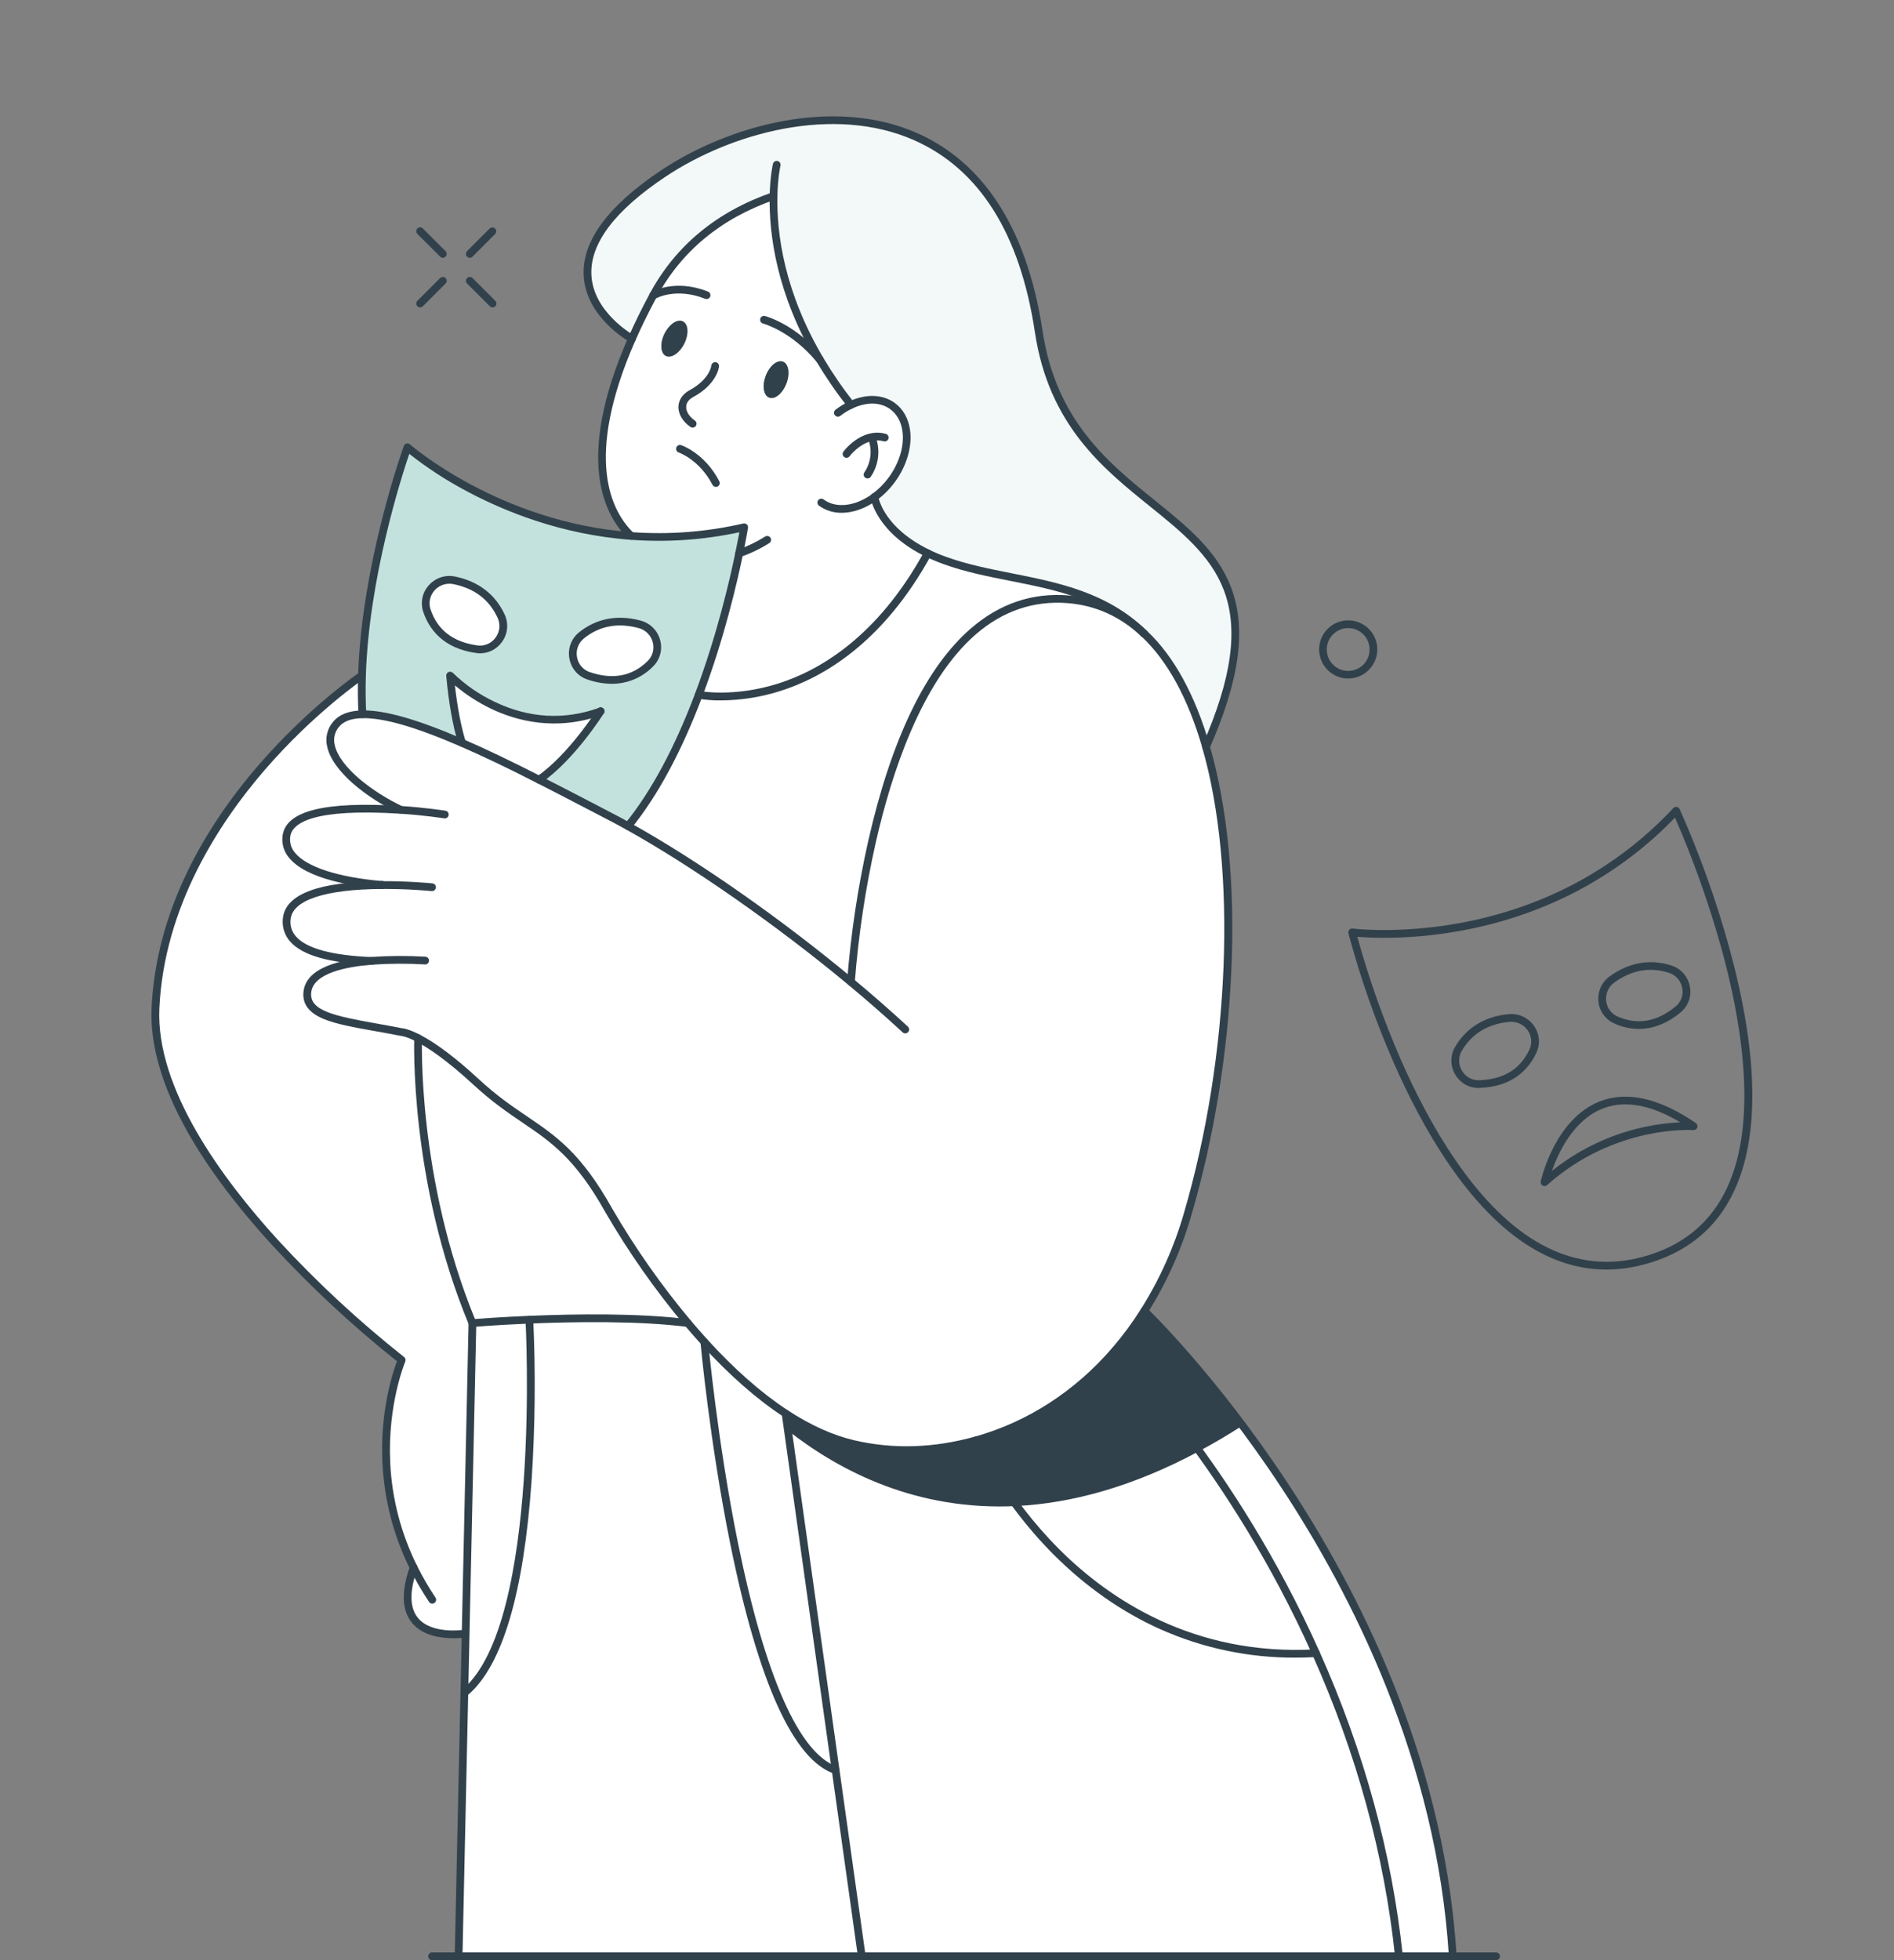 <svg width="493" height="510" viewBox="0 0 493 510" fill="none" xmlns="http://www.w3.org/2000/svg">
<rect x="0" y="0" width="493" height="510" fill="#808080" stroke="none"/>
<g clip-path="url(#clip0_366_2472)">
<path d="M158.508 315C164.502 325.319 171.375 335.102 179.05 344.24C166.335 342.615 149.668 342.872 137.813 343.37C129.109 343.739 122.992 344.251 122.992 344.251C107.37 306.656 108.853 270.106 108.853 270.106C111.987 271.732 116.91 274.98 123.995 281.541C138.075 294.584 146.448 293.418 158.508 315Z" fill="white"/>
<path d="M166.513 162.454C171.039 163.694 172.633 169.374 169.298 172.685C166.063 175.894 160.893 178.449 153.164 175.818C148.669 174.276 147.667 168.309 151.361 165.323C154.699 162.628 159.661 160.585 166.513 162.454Z" fill="white"/>
<path d="M378.148 508.994H364.131C360.997 479.204 352.596 452.603 342.545 430.136C334.233 411.623 324.045 394.01 312.139 377.574C300.131 360.959 290.745 351.648 290.365 351.282C293.119 348.077 295.631 344.672 297.879 341.094C297.879 341.094 309.243 351.916 323.444 370.912C326.964 375.621 330.658 380.832 334.398 386.517C354.121 416.453 375.077 459.258 378.148 508.994Z" fill="white"/>
<path d="M364.131 508.994H224.322L217.516 460.57L205.107 372.21L204.484 367.775C210.135 371.472 216.071 374.312 222.174 375.736C233.075 378.277 243.823 377.633 254.205 374.723C254.205 374.723 257.534 382.284 264.65 391.839C277.428 408.934 302.447 432.395 342.524 430.15C352.596 452.616 361.001 479.204 364.131 508.994Z" fill="white"/>
<path d="M342.531 430.136C302.454 432.382 277.424 408.903 264.657 391.825C257.523 382.27 254.212 374.709 254.212 374.709C268.748 370.633 280.92 362.272 290.369 351.279C290.748 351.627 300.135 360.956 312.143 377.57C324.043 394.008 334.225 411.622 342.531 430.136Z" fill="white"/>
<path d="M201.35 51.012C192.618 54.036 178.719 60.709 170.015 76.896C167.905 80.818 166.069 84.558 164.507 88.115C164.507 88.115 133.67 71.173 172.665 45.157C202.025 25.555 259.988 17.166 270.391 86.256C278.806 142.181 343.3 127.53 313.939 194.277C310.357 181.892 305.064 171.651 297.857 164.877L297.837 164.856C282.817 150.236 262.783 151.921 245.96 145.84C244.438 145.293 242.945 144.669 241.486 143.97C229.151 137.994 227.678 129.758 227.615 129.35C229.321 128.095 230.826 126.588 232.079 124.881C237.207 117.954 237.329 109.359 232.343 105.68C229.415 103.515 225.38 103.536 221.484 105.332C218.535 101.598 215.836 97.672 213.407 93.58C202.833 75.678 201.165 60.024 201.35 51.012Z" fill="#F3F9F8"/>
<path d="M99.46 230.257C99.481 230.257 99.488 230.257 99.509 230.257C99.502 230.251 99.493 230.249 99.484 230.249C99.476 230.249 99.467 230.251 99.46 230.257ZM290.351 351.268C280.902 362.261 268.73 370.623 254.194 374.699C243.823 377.612 233.075 378.253 222.163 375.712C216.06 374.288 210.124 371.448 204.473 367.751C196.765 362.7 189.596 356.037 183.333 349.152C181.847 347.528 180.41 345.886 179.022 344.227C171.347 335.088 164.475 325.305 158.481 314.986C146.42 293.405 138.057 294.571 123.95 281.531C116.865 274.98 111.952 271.722 108.808 270.096C105.664 268.47 104.334 268.491 104.324 268.491C91.094 265.814 79.204 265.261 79.952 258.129C80.548 252.684 88.5 250.641 96.73 249.987C85.398 249.517 73.88 247.268 74.577 239.112C75.203 231.879 88.552 230.316 99.373 230.243C87.744 229.25 73.33 225.85 74.507 217.492C75.59 209.785 93.169 209.99 104.265 210.694C93.096 205.402 81.756 195.276 87.466 188.415C88.9 186.675 91.254 185.892 94.286 185.84C100.633 185.718 109.988 188.833 120.235 193.278C126.735 196.098 133.597 199.45 140.282 202.854C146.751 206.144 153.067 209.468 158.735 212.41C160.228 213.175 161.795 214.021 163.435 214.933C179.102 223.636 201.016 238.454 221.46 255.469C221.46 255.469 227.744 151.914 277.967 155.914C285.728 156.526 292.311 159.694 297.788 164.853L297.809 164.874C305.016 171.658 310.308 181.889 313.891 194.274C323.503 227.454 320.76 276.167 309.089 315.968C306.527 324.823 302.736 333.274 297.826 341.076C295.591 344.654 293.092 348.061 290.351 351.268Z" fill="white"/>
<path d="M297.827 164.856C292.35 159.697 285.766 156.53 278.006 155.917C227.783 151.921 221.499 255.473 221.499 255.473C201.054 238.458 179.134 223.632 163.474 214.937C171.252 205.382 177.303 192.913 181.878 180.775C181.878 180.775 217.362 187.98 241.48 143.967C242.938 144.666 244.431 145.29 245.954 145.836C262.773 151.921 282.807 150.243 297.827 164.856Z" fill="white"/>
<path d="M227.609 129.357C227.671 129.747 229.144 137.983 241.48 143.977C217.362 187.991 181.877 180.785 181.877 180.785C187.375 166.165 190.745 152.008 192.402 143.967C193.283 139.717 193.694 137.183 193.694 137.183C184.056 139.412 174.137 140.176 164.271 139.449C155.65 131.223 152.753 114.762 164.497 88.122C166.064 84.564 167.9 80.825 170.005 76.903C178.709 60.717 192.608 54.044 201.34 51.019C201.155 60.031 202.823 75.685 213.411 93.598C215.84 97.689 218.538 101.615 221.488 105.349C225.367 103.543 229.419 103.522 232.347 105.697C237.333 109.377 237.222 117.971 232.083 124.898C230.823 126.606 229.311 128.112 227.598 129.364L227.609 129.357ZM204.686 99.804C205.681 97.228 205.281 94.677 203.808 94.113C202.336 93.549 200.327 95.157 199.334 97.75C198.342 100.344 198.739 102.881 200.215 103.442C201.691 104.002 203.704 102.38 204.686 99.804ZM178.121 89.361C179.339 86.89 179.165 84.314 177.741 83.618C176.317 82.921 174.179 84.363 172.961 86.838C171.742 89.312 171.916 91.895 173.34 92.592C174.764 93.288 176.902 91.854 178.114 89.372L178.121 89.361Z" fill="white"/>
<path d="M217.515 460.57L224.322 509.008H119.372L120.876 440.224H121.172C142.211 422.228 137.796 343.37 137.796 343.37C149.634 342.872 166.318 342.615 179.033 344.24C180.426 345.888 181.862 347.53 183.343 349.166C183.343 349.166 192.688 452.073 217.515 460.57Z" fill="white"/>
<path d="M204.484 367.761L217.516 460.571C192.688 452.087 183.343 349.18 183.343 349.18C189.603 356.048 196.775 362.71 204.484 367.761Z" fill="white"/>
<path d="M203.808 94.113C205.281 94.677 205.681 97.246 204.685 99.804C203.69 102.363 201.698 104.016 200.215 103.442C198.732 102.867 198.338 100.326 199.334 97.75C200.33 95.174 202.321 93.542 203.808 94.113Z" fill="#31414C"/>
<path d="M156.304 185.091C133.674 193.216 117.139 175.779 117.139 175.779C117.836 183.128 118.908 188.871 120.273 193.285C110.026 188.84 100.671 185.725 94.324 185.846C94.129 182.526 94.108 179.153 94.209 175.779C95.121 146.341 106.047 116.37 106.047 116.37C106.047 116.37 129.193 136.88 164.277 139.442C174.143 140.169 184.063 139.405 193.701 137.176C193.701 137.176 193.29 139.71 192.409 143.96C190.752 152.001 187.381 166.155 181.884 180.778C177.309 192.916 171.258 205.385 163.48 214.94C161.84 214.028 160.273 213.182 158.78 212.417C153.119 209.482 146.803 206.151 140.327 202.861C148.659 197.107 156.008 185.575 156.304 185.091ZM169.298 172.695C172.633 169.385 171.039 163.704 166.513 162.465C159.664 160.596 154.699 162.639 151.36 165.326C147.666 168.313 148.669 174.279 153.164 175.821C160.893 178.449 166.063 175.894 169.298 172.695ZM124.148 168.915C128.845 169.569 132.441 164.682 130.485 160.362C128.712 156.457 125.213 152.401 118.25 150.992C113.633 150.062 109.661 154.424 111.148 158.879C112.572 163.203 116.043 167.822 124.148 168.915Z" fill="#C3E2DD"/>
<path d="M177.741 83.628C179.175 84.324 179.339 86.9 178.12 89.372C176.902 91.843 174.764 93.295 173.34 92.602C171.916 91.909 171.742 89.33 172.96 86.848C174.179 84.366 176.32 82.925 177.741 83.628Z" fill="#31414C"/>
<path d="M156.304 185.091C156.009 185.571 148.645 197.107 140.327 202.844C133.642 199.44 126.78 196.087 120.28 193.268C118.919 188.854 117.843 183.11 117.146 175.762C117.14 175.779 133.681 193.233 156.304 185.091Z" fill="white"/>
<path d="M137.796 343.367C137.796 343.367 142.211 422.224 121.171 440.221H120.875L121.203 425.058L122.975 344.258C122.975 344.258 129.085 343.736 137.796 343.367Z" fill="white"/>
<path d="M130.467 160.362C132.424 164.682 128.827 169.569 124.13 168.915C116.043 167.811 112.571 163.203 111.13 158.879C109.643 154.424 113.616 150.062 118.233 150.992C125.192 152.401 128.695 156.457 130.467 160.362Z" fill="white"/>
<path d="M107.67 407.879C103.44 399.395 101.02 390.124 100.564 380.655C99.798 364.949 104.557 353.851 104.557 353.851C104.557 353.851 38.559 303.433 40.471 262.281C42.866 210.38 94.158 175.779 94.158 175.779H94.217C94.116 179.153 94.137 182.526 94.332 185.846C91.299 185.899 88.946 186.696 87.511 188.422C81.802 195.28 93.141 205.406 104.31 210.7C93.214 210.004 75.635 209.792 74.553 217.499C73.376 225.853 87.783 229.257 99.418 230.249C88.598 230.323 75.249 231.886 74.622 239.119C73.926 247.275 85.443 249.524 96.776 249.993C88.545 250.648 80.593 252.691 79.998 258.135C79.232 265.268 91.115 265.821 104.369 268.498C104.369 268.498 105.762 268.498 108.854 270.103C108.854 270.103 107.371 306.653 122.993 344.247L121.203 425.065H120.918C120.918 425.065 100.379 428.305 107.67 407.879Z" fill="white"/>
<path d="M323.43 370.908C319.589 373.37 315.821 375.591 312.125 377.571C294.63 386.969 278.775 391.111 264.657 391.842C238.837 393.151 218.814 382.963 205.121 372.213L204.498 367.779C210.148 371.475 216.084 374.316 222.188 375.74C233.089 378.281 243.837 377.637 254.219 374.727C268.755 370.65 280.926 362.289 290.376 351.296C293.13 348.091 295.641 344.686 297.889 341.108C297.889 341.108 309.229 351.912 323.43 370.908Z" fill="#31414C"/>
<path d="M104.303 211.713C104.123 211.713 103.946 211.663 103.791 211.571C95.54 207.644 86.599 200.78 85.168 194.288C84.888 193.157 84.883 191.976 85.154 190.843C85.426 189.71 85.965 188.659 86.728 187.778C88.298 185.888 90.847 184.896 94.304 184.84C100.129 184.722 108.746 187.187 120.674 192.363C126.391 194.845 132.779 197.894 140.773 201.963C140.997 202.093 141.162 202.303 141.235 202.551C141.308 202.799 141.284 203.065 141.167 203.295C141.049 203.525 140.848 203.702 140.605 203.788C140.361 203.874 140.094 203.864 139.858 203.759C131.902 199.708 125.552 196.676 119.869 194.211C108.213 189.153 99.864 186.748 94.339 186.852C91.494 186.901 89.464 187.646 88.277 189.066C87.712 189.711 87.313 190.484 87.114 191.318C86.915 192.152 86.922 193.022 87.135 193.853C88.416 199.68 97.155 206.2 104.731 209.788C104.831 209.833 104.922 209.896 104.999 209.973C105.146 210.112 105.247 210.292 105.29 210.489C105.333 210.686 105.316 210.892 105.241 211.079C105.166 211.266 105.036 211.427 104.869 211.54C104.702 211.653 104.505 211.713 104.303 211.713Z" fill="#31414C"/>
<path d="M235.665 268.878C235.408 268.882 235.158 268.787 234.969 268.613C230.488 264.481 225.736 260.322 220.84 256.252C202.353 240.866 180.178 225.376 162.969 215.821C161.141 214.805 159.658 214.007 158.3 213.311C156.482 212.368 154.599 211.39 152.666 210.38C148.527 208.222 144.248 205.991 139.854 203.766C139.63 203.637 139.465 203.427 139.392 203.179C139.319 202.931 139.343 202.665 139.461 202.435C139.578 202.204 139.779 202.028 140.023 201.942C140.266 201.855 140.533 201.866 140.77 201.97C145.17 204.209 149.474 206.443 153.599 208.584C155.528 209.59 157.408 210.572 159.222 211.512C160.615 212.208 162.098 213.022 163.947 214.049C181.522 223.796 203.289 239.001 222.129 254.693C227.048 258.786 231.828 262.967 236.334 267.123C236.482 267.262 236.584 267.442 236.628 267.639C236.672 267.837 236.656 268.043 236.58 268.231C236.505 268.42 236.375 268.58 236.207 268.693C236.038 268.806 235.84 268.866 235.637 268.864L235.665 268.878Z" fill="#31414C"/>
<path d="M99.428 231.262H99.341C92.267 230.66 79.719 228.798 75.179 223.103C74.52 222.315 74.035 221.396 73.757 220.408C73.478 219.419 73.412 218.382 73.563 217.366C74.469 210.951 84.548 208.448 104.386 209.708C110.8 210.116 115.897 210.927 115.945 210.934C116.076 210.954 116.201 211.001 116.314 211.07C116.426 211.139 116.524 211.23 116.602 211.337C116.68 211.444 116.735 211.565 116.766 211.693C116.797 211.822 116.802 211.955 116.781 212.086C116.76 212.216 116.714 212.342 116.645 212.454C116.576 212.567 116.485 212.665 116.378 212.742C116.271 212.82 116.15 212.876 116.021 212.906C115.893 212.937 115.759 212.942 115.629 212.921C115.576 212.921 110.57 212.117 104.258 211.717C81.432 210.265 76.056 214.154 75.558 217.634C75.446 218.379 75.494 219.14 75.7 219.865C75.906 220.589 76.265 221.261 76.753 221.836C79.726 225.564 88.023 228.265 99.512 229.243C99.771 229.265 100.011 229.386 100.183 229.58C100.355 229.775 100.445 230.028 100.434 230.288C100.423 230.547 100.312 230.792 100.125 230.972C99.938 231.152 99.688 231.252 99.428 231.252V231.262Z" fill="#31414C"/>
<path d="M99.508 231.262H99.46C99.273 231.264 99.09 231.214 98.932 231.116C98.773 231.019 98.644 230.879 98.561 230.712C98.501 230.595 98.465 230.466 98.454 230.334C98.444 230.203 98.459 230.07 98.5 229.944C98.541 229.819 98.606 229.702 98.692 229.602C98.778 229.501 98.882 229.418 99 229.358C99.15 229.283 99.316 229.243 99.484 229.243C99.652 229.243 99.818 229.283 99.968 229.358C100.171 229.46 100.333 229.628 100.428 229.834C100.523 230.04 100.546 230.272 100.493 230.492C100.44 230.713 100.313 230.909 100.135 231.049C99.956 231.188 99.735 231.264 99.508 231.262Z" fill="#31414C"/>
<path d="M96.775 251.017H96.734C85.638 250.557 78.706 248.58 75.534 244.981C74.819 244.183 74.278 243.245 73.949 242.225C73.619 241.206 73.507 240.129 73.619 239.063C74.169 232.676 82.842 229.383 99.383 229.271C99.447 229.264 99.511 229.264 99.575 229.271C106.211 229.24 111.666 229.752 112.488 229.832H112.512C112.77 229.847 113.011 229.96 113.188 230.147C113.364 230.334 113.463 230.582 113.463 230.84C113.463 231.097 113.364 231.345 113.188 231.532C113.011 231.719 112.77 231.832 112.512 231.847H112.439H112.338C111.733 231.788 106.218 231.255 99.505 231.29H99.428C84.524 231.391 76.07 234.214 75.638 239.241C75.546 240.037 75.624 240.844 75.868 241.608C76.113 242.371 76.517 243.074 77.055 243.669C79.806 246.801 86.456 248.591 96.828 249.022C97.094 249.028 97.348 249.139 97.533 249.332C97.718 249.524 97.819 249.782 97.813 250.049C97.807 250.316 97.696 250.57 97.504 250.754C97.311 250.939 97.053 251.04 96.786 251.034L96.775 251.017Z" fill="#31414C"/>
<path d="M227.608 130.353C227.396 130.353 227.189 130.285 227.018 130.16C226.846 130.035 226.718 129.858 226.653 129.656C226.588 129.454 226.588 129.237 226.654 129.035C226.72 128.833 226.848 128.657 227.02 128.533C228.649 127.34 230.087 125.907 231.285 124.282C234.112 120.453 235.463 115.89 234.882 112.057C234.533 109.655 233.44 107.73 231.748 106.488C229.21 104.608 225.624 104.521 221.912 106.254C220.762 106.792 219.674 107.456 218.671 108.235C218.458 108.38 218.198 108.438 217.943 108.398C217.689 108.357 217.459 108.221 217.302 108.016C217.145 107.812 217.072 107.555 217.098 107.299C217.124 107.043 217.247 106.806 217.442 106.637C218.564 105.77 219.778 105.028 221.063 104.427C225.398 102.404 229.84 102.568 232.946 104.869C235.066 106.432 236.427 108.813 236.863 111.754C237.517 116.106 236.03 121.236 232.89 125.476C231.57 127.269 229.984 128.849 228.186 130.162C228.018 130.284 227.816 130.351 227.608 130.353Z" fill="#31414C"/>
<path d="M219.096 133.423C216.975 133.462 214.898 132.81 213.178 131.568C212.963 131.409 212.82 131.172 212.781 130.908C212.741 130.643 212.808 130.375 212.967 130.16C213.126 129.945 213.363 129.802 213.628 129.763C213.892 129.723 214.161 129.79 214.375 129.949C217.589 132.327 222.547 131.773 227.007 128.557C227.223 128.4 227.492 128.335 227.756 128.377C228.02 128.419 228.256 128.564 228.413 128.78C228.57 128.996 228.635 129.265 228.593 129.529C228.551 129.793 228.407 130.029 228.19 130.186C225.231 132.316 222.028 133.423 219.096 133.423Z" fill="#31414C"/>
<path d="M192.389 144.966C192.149 144.968 191.917 144.884 191.734 144.73C191.55 144.576 191.428 144.362 191.389 144.126C191.349 143.89 191.395 143.647 191.519 143.442C191.642 143.237 191.834 143.082 192.061 143.006C194.552 142.156 196.934 141.014 199.157 139.605C199.268 139.535 199.393 139.486 199.523 139.464C199.653 139.441 199.787 139.444 199.916 139.473C200.045 139.501 200.167 139.555 200.275 139.631C200.383 139.707 200.475 139.804 200.546 139.915C200.617 140.027 200.665 140.151 200.688 140.281C200.711 140.411 200.708 140.545 200.679 140.674C200.65 140.803 200.596 140.925 200.52 141.033C200.444 141.141 200.348 141.233 200.236 141.304C197.881 142.8 195.356 144.012 192.716 144.914C192.61 144.948 192.5 144.966 192.389 144.966Z" fill="#31414C"/>
<path d="M164.27 140.451C164.011 140.451 163.762 140.351 163.574 140.173C157.495 134.37 149.411 119.841 163.574 87.708C165.158 84.112 167.024 80.311 169.117 76.419C175.826 63.933 186.56 55.063 201.009 50.058C201.257 49.987 201.522 50.014 201.751 50.133C201.98 50.252 202.154 50.454 202.239 50.697C202.323 50.941 202.312 51.208 202.206 51.443C202.1 51.678 201.909 51.864 201.67 51.962C187.709 56.797 177.354 65.346 170.889 77.373C168.821 81.219 166.979 84.972 165.416 88.512C151.75 119.52 159.267 133.27 164.967 138.707C165.113 138.846 165.214 139.026 165.257 139.223C165.3 139.42 165.283 139.626 165.208 139.813C165.133 140.001 165.004 140.161 164.836 140.274C164.669 140.387 164.472 140.448 164.27 140.448V140.451Z" fill="#31414C"/>
<path d="M221.498 106.352C221.345 106.352 221.194 106.318 221.056 106.251C220.919 106.184 220.798 106.086 220.704 105.965C217.73 102.195 215.008 98.234 212.554 94.106C202.109 76.405 200.142 60.891 200.344 50.991C200.455 45.769 201.158 42.762 201.19 42.636C201.251 42.377 201.413 42.152 201.64 42.011C201.868 41.871 202.141 41.827 202.401 41.888C202.661 41.95 202.886 42.112 203.026 42.339C203.167 42.566 203.211 42.84 203.15 43.099C203.15 43.131 202.453 46.065 202.356 51.036C202.161 60.675 204.069 75.793 214.288 93.082C216.697 97.135 219.372 101.023 222.295 104.723C222.412 104.871 222.485 105.05 222.505 105.238C222.525 105.426 222.492 105.616 222.41 105.786C222.327 105.956 222.199 106.099 222.039 106.2C221.879 106.301 221.694 106.355 221.505 106.355L221.498 106.352Z" fill="#31414C"/>
<path d="M220.339 119.113C220.153 119.113 219.97 119.061 219.811 118.963C219.653 118.865 219.525 118.726 219.441 118.559C219.357 118.393 219.321 118.207 219.337 118.021C219.353 117.835 219.42 117.658 219.531 117.508C219.649 117.348 222.47 113.589 226.682 112.746C227.966 112.472 229.298 112.517 230.561 112.875C230.688 112.911 230.807 112.971 230.911 113.053C231.015 113.135 231.102 113.236 231.167 113.351C231.232 113.466 231.273 113.593 231.289 113.724C231.305 113.856 231.295 113.989 231.259 114.116C231.223 114.243 231.163 114.362 231.081 114.466C231 114.57 230.898 114.657 230.783 114.722C230.668 114.787 230.541 114.828 230.41 114.844C230.278 114.86 230.145 114.85 230.018 114.814C229.064 114.544 228.059 114.51 227.09 114.717C223.639 115.413 221.171 118.674 221.147 118.706C221.054 118.833 220.932 118.936 220.792 119.006C220.651 119.077 220.496 119.114 220.339 119.113Z" fill="#31414C"/>
<path d="M225.812 124.488C225.624 124.489 225.439 124.437 225.279 124.338C225.119 124.239 224.99 124.097 224.906 123.928C224.823 123.759 224.789 123.57 224.808 123.383C224.828 123.196 224.899 123.018 225.015 122.869C225.874 121.592 226.407 120.124 226.568 118.594C226.728 117.064 226.512 115.518 225.938 114.09C225.865 113.845 225.888 113.582 226.002 113.353C226.116 113.125 226.313 112.948 226.553 112.86C226.793 112.771 227.057 112.777 227.293 112.876C227.528 112.975 227.717 113.16 227.821 113.394C228.517 115.143 228.771 117.036 228.56 118.906C228.348 120.777 227.678 122.566 226.61 124.115C226.514 124.234 226.392 124.329 226.254 124.394C226.116 124.458 225.965 124.491 225.812 124.488Z" fill="#31414C"/>
<path d="M180.3 111.277C180.097 111.277 179.9 111.215 179.733 111.1C177.665 109.676 176.491 107.654 176.599 105.69C176.69 103.971 177.724 102.491 179.51 101.513C184.795 98.648 185.154 95.136 185.157 95.098C185.193 94.842 185.326 94.61 185.528 94.449C185.73 94.288 185.987 94.211 186.244 94.233C186.501 94.256 186.74 94.376 186.912 94.569C187.083 94.762 187.174 95.014 187.166 95.272C187.166 95.46 186.699 99.909 180.467 103.278C179.308 103.908 178.664 104.771 178.612 105.781C178.545 107.038 179.391 108.399 180.878 109.422C181.054 109.545 181.187 109.72 181.256 109.924C181.326 110.127 181.329 110.347 181.265 110.552C181.201 110.757 181.073 110.936 180.9 111.063C180.727 111.191 180.518 111.259 180.304 111.26L180.3 111.277Z" fill="#31414C"/>
<path d="M186.345 126.677C186.16 126.677 185.979 126.627 185.821 126.531C185.663 126.435 185.535 126.298 185.45 126.134C182.041 119.583 176.721 117.752 176.669 117.735C176.416 117.651 176.206 117.469 176.086 117.231C175.966 116.992 175.946 116.716 176.03 116.462C176.114 116.209 176.295 115.999 176.534 115.879C176.773 115.76 177.049 115.739 177.303 115.823C177.553 115.907 183.458 117.936 187.236 125.222C187.315 125.375 187.354 125.547 187.348 125.719C187.342 125.892 187.292 126.06 187.202 126.208C187.113 126.355 186.987 126.478 186.837 126.563C186.687 126.648 186.517 126.693 186.345 126.694V126.677Z" fill="#31414C"/>
<path d="M170.004 77.898C169.784 77.9 169.569 77.83 169.392 77.697C169.216 77.564 169.088 77.377 169.029 77.165C168.97 76.952 168.983 76.726 169.065 76.521C169.148 76.317 169.296 76.145 169.486 76.033C169.733 75.883 175.652 72.433 184.286 75.866C184.534 75.964 184.734 76.157 184.84 76.402C184.946 76.647 184.95 76.924 184.852 77.173C184.754 77.421 184.561 77.62 184.315 77.726C184.07 77.832 183.793 77.837 183.544 77.738C175.885 74.689 170.732 77.634 170.516 77.759C170.361 77.851 170.184 77.899 170.004 77.898Z" fill="#31414C"/>
<path d="M213.42 94.6C213.271 94.6 213.124 94.567 212.989 94.503C212.854 94.439 212.735 94.346 212.641 94.231C206.064 86.204 198.683 84.192 198.61 84.175C198.482 84.142 198.361 84.084 198.256 84.004C198.15 83.924 198.061 83.825 197.994 83.711C197.927 83.597 197.883 83.471 197.865 83.34C197.846 83.209 197.854 83.076 197.887 82.948C197.92 82.82 197.978 82.7 198.058 82.594C198.138 82.488 198.237 82.4 198.351 82.332C198.465 82.265 198.591 82.221 198.722 82.203C198.853 82.185 198.986 82.192 199.114 82.225C199.442 82.309 207.181 84.387 214.197 92.954C214.317 93.101 214.393 93.28 214.416 93.469C214.439 93.658 214.408 93.849 214.327 94.021C214.246 94.193 214.118 94.339 213.957 94.441C213.797 94.544 213.611 94.599 213.42 94.6Z" fill="#31414C"/>
<path d="M235.965 378.309C231.245 378.312 226.54 377.773 221.944 376.7C216.133 375.35 210.075 372.624 203.93 368.604C196.932 364.019 189.753 357.705 182.598 349.841C181.059 348.146 179.6 346.479 178.26 344.884C170.559 335.691 163.657 325.858 157.628 315.491C149.756 301.404 143.426 297.115 136.097 292.148C132.351 289.61 128.11 286.735 123.292 282.283C116.061 275.599 111.19 272.46 108.373 271.005C105.556 269.55 104.348 269.515 104.334 269.511C104.274 269.511 104.213 269.505 104.153 269.494C101.835 269.024 99.564 268.62 97.371 268.234C92.149 267.304 87.623 266.493 84.315 265.15C80.395 263.531 78.654 261.206 78.995 258.035C79.552 252.924 85.509 249.886 96.696 248.984C101.332 248.666 105.983 248.642 110.622 248.911C110.786 248.913 110.948 248.951 111.096 249.022C111.316 249.127 111.49 249.309 111.587 249.533C111.683 249.757 111.695 250.009 111.619 250.241C111.544 250.473 111.387 250.67 111.177 250.795C110.967 250.919 110.719 250.964 110.479 250.919C105.941 250.657 101.391 250.682 96.856 250.993C89.927 251.543 81.537 253.248 81.004 258.243C80.496 262.943 87.027 264.345 97.716 266.25C99.895 266.636 102.151 267.036 104.467 267.503C104.94 267.531 106.451 267.746 109.292 269.215C113.547 271.415 118.717 275.314 124.653 280.807C129.36 285.155 133.357 287.863 137.218 290.48C144.76 295.591 151.274 300.004 159.379 314.499C165.344 324.755 172.175 334.482 179.795 343.576C181.122 345.152 182.581 346.802 184.081 348.473C191.121 356.215 198.168 362.418 205.027 366.922C210.973 370.814 216.816 373.446 222.393 374.744C232.525 377.108 243.133 376.77 253.916 373.742C267.533 369.912 279.868 361.931 289.582 350.624C292.302 347.456 294.784 344.091 297.008 340.558C301.867 332.835 305.617 324.469 308.149 315.703C320.154 274.767 322.076 226.09 312.951 194.566C312.876 194.31 312.907 194.034 313.036 193.8C313.165 193.566 313.382 193.393 313.638 193.318C313.895 193.244 314.171 193.275 314.405 193.404C314.639 193.533 314.812 193.749 314.886 194.006C319.548 210.105 321.502 230.399 320.506 252.695C319.548 274.277 315.945 296.273 310.085 316.264C307.497 325.209 303.667 333.748 298.707 341.63C296.431 345.247 293.891 348.691 291.107 351.933C281.132 363.539 268.476 371.75 254.456 375.677C248.442 377.398 242.22 378.283 235.965 378.309Z" fill="#31414C"/>
<path d="M313.928 195.283C313.71 195.284 313.497 195.213 313.323 195.081C313.148 194.95 313.021 194.766 312.961 194.556C309.249 181.728 303.933 171.992 297.154 165.612C296.96 165.427 296.847 165.173 296.84 164.905C296.833 164.637 296.933 164.377 297.117 164.183C297.302 163.988 297.556 163.875 297.824 163.868C298.092 163.862 298.352 163.962 298.547 164.146C305.59 170.76 311.081 180.82 314.91 193.995C314.947 194.123 314.958 194.257 314.943 194.389C314.928 194.521 314.886 194.649 314.822 194.765C314.757 194.881 314.67 194.983 314.566 195.066C314.461 195.148 314.342 195.209 314.214 195.245C314.121 195.272 314.025 195.285 313.928 195.283Z" fill="#31414C"/>
<path d="M221.498 256.485H221.436C221.304 256.477 221.175 256.444 221.056 256.386C220.937 256.328 220.831 256.247 220.743 256.148C220.656 256.049 220.588 255.934 220.545 255.809C220.502 255.684 220.484 255.552 220.492 255.42C221.449 243.069 223.296 230.803 226.017 218.717C232.023 192.262 240.989 173.701 252.662 163.558C260.124 157.073 268.678 154.159 278.078 154.915C285.794 155.524 292.67 158.625 298.509 164.129C298.703 164.313 298.816 164.568 298.823 164.836C298.83 165.104 298.73 165.363 298.545 165.558C298.361 165.752 298.106 165.865 297.838 165.872C297.57 165.879 297.31 165.779 297.116 165.594C291.619 160.415 285.157 157.497 277.908 156.923C269.061 156.227 261.004 158.963 253.965 165.076C239.833 177.353 232.03 201.277 227.967 219.163C225.274 231.142 223.447 243.3 222.501 255.542C222.485 255.797 222.373 256.037 222.186 256.212C222 256.387 221.754 256.485 221.498 256.485Z" fill="#31414C"/>
<path d="M297.847 165.883C297.713 165.884 297.58 165.858 297.457 165.806C297.333 165.755 297.221 165.679 297.127 165.584C287.228 155.952 274.907 153.508 263.007 151.145C257.196 149.993 251.19 148.802 245.623 146.787C244.068 146.227 242.542 145.589 241.051 144.876C240.818 144.756 240.64 144.549 240.557 144.3C240.473 144.05 240.491 143.778 240.606 143.542C240.72 143.306 240.923 143.123 241.17 143.034C241.417 142.945 241.69 142.956 241.929 143.065C243.357 143.749 244.818 144.359 246.309 144.893C251.733 146.856 257.398 147.977 263.397 149.168C275.582 151.604 288.217 154.093 298.54 164.136L298.575 164.171C298.764 164.36 298.871 164.616 298.871 164.884C298.871 165.152 298.764 165.408 298.575 165.598C298.479 165.692 298.365 165.765 298.24 165.815C298.115 165.864 297.982 165.887 297.847 165.883Z" fill="#31414C"/>
<path d="M241.48 144.966C241.328 144.966 241.177 144.932 241.041 144.865C228.194 138.641 226.672 129.897 226.613 129.514C226.609 129.462 226.609 129.41 226.613 129.358C226.597 129.091 226.688 128.83 226.865 128.63C227.043 128.431 227.292 128.31 227.558 128.294C227.825 128.278 228.086 128.369 228.286 128.546C228.485 128.724 228.606 128.973 228.622 129.239C228.74 129.935 230.321 137.43 241.929 143.055C242.133 143.154 242.298 143.32 242.397 143.526C242.495 143.731 242.521 143.963 242.47 144.185C242.419 144.407 242.294 144.605 242.116 144.747C241.938 144.889 241.718 144.966 241.49 144.966H241.48Z" fill="#31414C"/>
<path d="M122.975 345.253C122.776 345.253 122.581 345.194 122.415 345.084C122.249 344.974 122.119 344.817 122.042 344.634C106.517 307.276 107.816 270.437 107.83 270.068C107.835 269.936 107.867 269.806 107.922 269.686C107.978 269.567 108.057 269.459 108.154 269.369C108.251 269.28 108.365 269.21 108.489 269.165C108.614 269.119 108.746 269.099 108.878 269.104C109.01 269.11 109.14 269.141 109.26 269.197C109.38 269.252 109.487 269.331 109.577 269.428C109.667 269.526 109.736 269.639 109.782 269.764C109.827 269.888 109.848 270.02 109.842 270.152C109.842 270.5 108.568 306.486 123.626 343.186C125.506 343.04 130.84 342.653 137.754 342.361C149.592 341.863 166.401 341.609 179.162 343.238C179.293 343.255 179.419 343.297 179.534 343.363C179.649 343.429 179.75 343.517 179.83 343.622C179.911 343.726 179.971 343.846 180.005 343.974C180.04 344.101 180.049 344.235 180.032 344.366C180.015 344.497 179.972 344.624 179.907 344.738C179.841 344.853 179.753 344.954 179.648 345.034C179.543 345.115 179.424 345.175 179.296 345.209C179.168 345.244 179.035 345.253 178.904 345.236C166.286 343.624 149.609 343.878 137.821 344.373C129.235 344.721 123.1 345.246 123.041 345.25L122.975 345.253Z" fill="#31414C"/>
<path d="M119.372 510H119.347C119.214 509.996 119.082 509.966 118.961 509.912C118.839 509.857 118.729 509.779 118.637 509.682C118.546 509.585 118.474 509.471 118.427 509.347C118.38 509.222 118.358 509.089 118.362 508.956L119.869 440.175L120.197 425.009L121.965 344.212C121.985 343.955 122.102 343.715 122.293 343.541C122.485 343.368 122.735 343.274 122.993 343.28C123.251 343.285 123.497 343.389 123.681 343.57C123.865 343.751 123.972 343.996 123.981 344.254L122.209 425.065L121.882 440.228L120.378 509.011C120.373 509.275 120.265 509.527 120.077 509.711C119.889 509.896 119.635 510 119.372 510Z" fill="#31414C"/>
<path d="M378.144 510C377.888 510 377.642 509.902 377.456 509.727C377.27 509.551 377.157 509.312 377.141 509.057C374.008 458.123 351.694 414.604 333.541 387.067C315.011 358.93 297.332 341.985 297.171 341.814C296.978 341.629 296.866 341.376 296.86 341.108C296.853 340.841 296.954 340.582 297.138 340.389C297.323 340.195 297.577 340.083 297.844 340.077C298.112 340.071 298.371 340.171 298.564 340.356C298.742 340.526 316.564 357.614 335.226 385.956C346.802 403.518 356.3 421.685 363.455 439.963C372.469 462.979 377.751 486.183 379.154 508.931C379.162 509.063 379.144 509.196 379.101 509.321C379.059 509.446 378.991 509.561 378.904 509.66C378.816 509.759 378.709 509.84 378.59 509.898C378.471 509.955 378.342 509.989 378.21 509.997L378.144 510Z" fill="#31414C"/>
<path d="M389.366 510H112.523C112.386 510.008 112.248 509.988 112.119 509.941C111.99 509.894 111.871 509.821 111.771 509.727C111.671 509.632 111.591 509.518 111.537 509.392C111.482 509.266 111.454 509.13 111.454 508.992C111.454 508.855 111.482 508.719 111.537 508.592C111.591 508.466 111.671 508.352 111.771 508.258C111.871 508.163 111.99 508.09 112.119 508.043C112.248 507.996 112.386 507.976 112.523 507.984H389.366C389.503 507.976 389.64 507.996 389.77 508.043C389.899 508.09 390.017 508.163 390.117 508.258C390.218 508.352 390.297 508.466 390.352 508.592C390.406 508.719 390.434 508.855 390.434 508.992C390.434 509.13 390.406 509.266 390.352 509.392C390.297 509.518 390.218 509.632 390.117 509.727C390.017 509.821 389.899 509.894 389.77 509.941C389.64 509.988 389.503 510.008 389.366 510Z" fill="#31414C"/>
<path d="M364.13 510C363.882 510 363.642 509.908 363.457 509.742C363.272 509.575 363.156 509.346 363.131 509.098C360.346 482.643 353.111 456.233 341.611 430.547C319.917 382.078 290.87 353.2 289.644 351.996C289.456 351.806 289.35 351.55 289.35 351.282C289.35 351.015 289.456 350.758 289.644 350.569C289.735 350.474 289.844 350.398 289.964 350.345C290.085 350.293 290.214 350.264 290.346 350.262C290.477 350.26 290.608 350.284 290.73 350.332C290.852 350.381 290.964 350.453 291.058 350.544C292.301 351.77 321.609 380.905 343.456 429.715C355.043 455.596 362.337 482.232 365.14 508.879C365.154 509.011 365.142 509.143 365.105 509.27C365.067 509.397 365.005 509.515 364.922 509.618C364.839 509.721 364.736 509.806 364.62 509.869C364.504 509.933 364.377 509.972 364.245 509.986L364.13 510Z" fill="#31414C"/>
<path d="M337.245 431.292C325.091 431.356 313.064 428.826 301.966 423.871C291.939 419.37 282.605 412.836 274.228 404.447C259.984 390.175 253.338 375.263 253.272 375.113C253.164 374.868 253.158 374.591 253.255 374.342C253.352 374.093 253.544 373.892 253.789 373.785C254.033 373.677 254.311 373.671 254.56 373.768C254.809 373.865 255.009 374.057 255.117 374.302C255.18 374.448 261.704 389.078 275.704 403.075C288.586 415.955 310.611 430.923 342.475 429.13C342.608 429.12 342.742 429.137 342.869 429.179C342.996 429.222 343.113 429.289 343.214 429.377C343.315 429.465 343.397 429.573 343.455 429.693C343.514 429.813 343.548 429.944 343.555 430.078C343.562 430.211 343.543 430.345 343.498 430.471C343.453 430.597 343.384 430.713 343.294 430.812C343.203 430.911 343.094 430.99 342.973 431.047C342.851 431.103 342.72 431.134 342.586 431.139C340.797 431.241 339.016 431.292 337.245 431.292Z" fill="#31414C"/>
<path d="M224.322 510C224.079 509.999 223.845 509.911 223.661 509.752C223.478 509.593 223.358 509.373 223.323 509.133L216.516 460.696L203.485 367.9C203.466 367.769 203.473 367.636 203.506 367.508C203.54 367.38 203.597 367.26 203.677 367.154C203.756 367.048 203.856 366.959 203.97 366.892C204.084 366.825 204.21 366.781 204.341 366.762C204.472 366.744 204.605 366.751 204.733 366.784C204.862 366.817 204.982 366.875 205.088 366.955C205.193 367.034 205.282 367.134 205.35 367.247C205.417 367.361 205.461 367.487 205.479 367.618L218.501 460.417L225.311 508.851C225.348 509.116 225.278 509.385 225.116 509.598C224.955 509.812 224.716 509.952 224.451 509.99C224.408 509.996 224.365 509.999 224.322 510Z" fill="#31414C"/>
<path d="M217.526 461.562C217.408 461.564 217.29 461.546 217.178 461.51C206.521 457.869 197.416 437.805 190.122 401.878C184.733 375.343 182.351 349.51 182.33 349.253C182.306 348.987 182.389 348.722 182.56 348.517C182.731 348.313 182.977 348.184 183.242 348.16C183.508 348.136 183.773 348.218 183.978 348.39C184.183 348.561 184.312 348.806 184.336 349.072C184.36 349.326 186.731 375.064 192.1 401.492C199.136 436.134 208.021 456.223 217.805 459.596C218.034 459.667 218.23 459.817 218.358 460.02C218.486 460.223 218.537 460.465 218.502 460.703C218.467 460.94 218.349 461.157 218.168 461.315C217.987 461.472 217.756 461.56 217.516 461.562H217.526Z" fill="#31414C"/>
<path d="M121.171 441.227C120.965 441.227 120.764 441.164 120.595 441.047C120.426 440.929 120.297 440.762 120.225 440.569C120.154 440.376 120.144 440.166 120.196 439.966C120.248 439.767 120.36 439.588 120.517 439.455C140.937 421.991 136.835 344.209 136.79 343.426C136.775 343.159 136.866 342.897 137.044 342.698C137.222 342.498 137.472 342.378 137.739 342.362C138.006 342.347 138.268 342.438 138.467 342.616C138.666 342.794 138.787 343.044 138.802 343.311C139.429 357.244 139.287 371.2 138.378 385.117C136.334 414.545 130.763 433.342 121.826 440.987C121.643 441.142 121.411 441.227 121.171 441.227Z" fill="#31414C"/>
<path d="M313.929 195.29C313.797 195.291 313.666 195.265 313.544 195.215C313.422 195.165 313.311 195.091 313.217 194.998C313.124 194.905 313.05 194.794 312.999 194.672C312.949 194.55 312.922 194.42 312.922 194.288C312.922 194.144 312.951 194.002 313.006 193.87C320.634 176.531 322.406 163.735 318.577 153.602C315.151 144.51 307.435 138.286 299.288 131.721C286.967 121.786 273.002 110.526 269.374 86.406C265.517 60.793 254.939 43.998 237.938 36.479C216.958 27.205 190.31 34.575 173.204 45.992C160.072 54.754 153.589 63.32 153.934 71.452C154.344 81.261 164.866 87.175 164.97 87.234C165.089 87.296 165.195 87.381 165.281 87.485C165.366 87.588 165.431 87.707 165.47 87.836C165.508 87.964 165.521 88.099 165.507 88.233C165.493 88.366 165.452 88.496 165.388 88.613C165.323 88.731 165.235 88.834 165.13 88.917C165.024 89 164.903 89.061 164.774 89.097C164.645 89.133 164.509 89.142 164.376 89.125C164.243 89.107 164.115 89.064 163.999 88.996C163.525 88.738 152.391 82.497 151.921 71.549C151.538 62.662 158.324 53.501 172.087 44.318C189.648 32.594 217.073 25.054 238.753 34.637C247.015 38.292 253.926 44.175 259.295 52.129C265.241 60.957 269.305 72.385 271.373 86.107C274.886 109.45 288.523 120.45 300.559 130.155C308.936 136.908 316.846 143.288 320.467 152.892C324.485 163.544 322.702 176.813 314.858 194.664C314.783 194.849 314.655 195.007 314.489 195.119C314.324 195.231 314.128 195.29 313.929 195.29Z" fill="#31414C"/>
<path d="M163.47 215.946C163.239 215.947 163.015 215.867 162.837 215.72C162.734 215.637 162.648 215.534 162.585 215.418C162.523 215.301 162.483 215.174 162.47 215.042C162.456 214.91 162.468 214.777 162.506 214.651C162.544 214.524 162.607 214.406 162.69 214.303C169.455 205.998 175.593 194.601 180.938 180.423C186.564 165.455 189.917 151.026 191.417 143.758C191.894 141.45 192.232 139.644 192.462 138.485C183.186 140.479 173.674 141.14 164.212 140.448C145.916 139.111 130.91 132.849 121.541 127.833C116.252 125.046 111.229 121.783 106.531 118.086C104.443 124.261 96.017 150.403 95.23 175.821C95.126 179.354 95.16 182.71 95.341 185.798C95.343 185.817 95.343 185.837 95.341 185.857C95.332 186.115 95.223 186.359 95.039 186.539C94.854 186.72 94.608 186.822 94.35 186.827C94.092 186.831 93.842 186.737 93.652 186.563C93.461 186.389 93.344 186.149 93.326 185.892C93.145 182.759 93.106 179.344 93.214 175.762C94.12 146.498 105 116.335 105.111 116.036C105.166 115.881 105.259 115.743 105.38 115.632C105.502 115.522 105.648 115.443 105.807 115.402C105.967 115.363 106.133 115.362 106.293 115.401C106.452 115.44 106.6 115.517 106.723 115.625C106.953 115.83 130.05 135.94 164.358 138.45C174.124 139.164 183.941 138.407 193.482 136.204C193.643 136.168 193.81 136.172 193.969 136.215C194.127 136.259 194.273 136.34 194.393 136.453C194.514 136.565 194.604 136.706 194.658 136.861C194.711 137.017 194.726 137.184 194.701 137.346C194.701 137.371 194.279 139.95 193.402 144.176C191.891 151.486 188.528 166.047 182.835 181.144C177.414 195.523 171.168 207.112 164.267 215.584C164.171 215.701 164.049 215.794 163.911 215.857C163.772 215.92 163.622 215.95 163.47 215.946Z" fill="#31414C"/>
<path d="M124.981 169.98C124.65 169.979 124.319 169.956 123.992 169.911C115.124 168.703 111.583 163.419 110.173 159.2C109.777 158.027 109.7 156.77 109.95 155.558C110.199 154.346 110.767 153.221 111.594 152.301C112.428 151.346 113.5 150.63 114.702 150.227C115.903 149.823 117.19 149.746 118.432 150.003C124.514 151.235 128.991 154.675 131.383 159.945C131.913 161.104 132.118 162.386 131.976 163.652C131.834 164.919 131.35 166.123 130.576 167.136C129.931 168.015 129.089 168.73 128.117 169.224C127.145 169.718 126.071 169.977 124.981 169.98ZM116.973 151.879C116.238 151.879 115.511 152.036 114.841 152.34C114.172 152.644 113.575 153.087 113.091 153.641C112.5 154.298 112.095 155.101 111.917 155.966C111.738 156.831 111.792 157.729 112.074 158.566C113.86 163.916 117.958 167.063 124.26 167.923C125.15 168.05 126.057 167.932 126.885 167.583C127.713 167.233 128.431 166.665 128.96 165.939C129.515 165.213 129.863 164.35 129.965 163.442C130.068 162.534 129.921 161.615 129.542 160.784C127.397 156.056 123.525 153.098 118.028 151.984C117.684 151.913 117.334 151.876 116.983 151.872L116.973 151.879Z" fill="#31414C"/>
<path d="M159.26 177.917C157.071 177.892 154.9 177.505 152.837 176.772C151.642 176.365 150.58 175.642 149.764 174.679C148.948 173.715 148.41 172.549 148.206 171.303C147.972 170.05 148.084 168.758 148.528 167.564C148.971 166.369 149.732 165.318 150.727 164.522C155.232 160.891 160.782 159.84 166.774 161.473C167.997 161.799 169.111 162.445 170.002 163.344C170.893 164.243 171.529 165.364 171.843 166.59C172.168 167.784 172.169 169.044 171.846 170.239C171.522 171.434 170.885 172.521 170.001 173.388C168.606 174.824 166.936 175.965 165.091 176.743C163.246 177.521 161.263 177.92 159.26 177.917ZM152.001 166.099C151.287 166.671 150.741 167.427 150.423 168.285C150.104 169.144 150.025 170.073 150.194 170.972C150.341 171.86 150.726 172.69 151.308 173.376C151.89 174.062 152.647 174.577 153.498 174.867C159.511 176.918 164.591 175.947 168.595 171.978C169.227 171.356 169.682 170.576 169.913 169.72C170.144 168.863 170.142 167.961 169.907 167.105C169.681 166.222 169.223 165.415 168.581 164.768C167.939 164.121 167.136 163.656 166.255 163.422C160.831 161.946 156.033 162.848 152.001 166.099Z" fill="#31414C"/>
<path d="M140.324 203.867C140.101 203.868 139.883 203.794 139.706 203.657C139.53 203.521 139.403 203.329 139.346 203.113C139.29 202.897 139.307 202.668 139.394 202.463C139.482 202.257 139.635 202.086 139.83 201.977C148.106 196.223 155.379 184.677 155.448 184.572C155.511 184.449 155.599 184.339 155.706 184.251C155.813 184.163 155.937 184.098 156.071 184.06C156.204 184.022 156.344 184.012 156.481 184.031C156.619 184.05 156.751 184.097 156.869 184.169C156.988 184.241 157.09 184.337 157.17 184.451C157.249 184.564 157.304 184.693 157.332 184.829C157.359 184.965 157.358 185.105 157.329 185.241C157.3 185.376 157.242 185.504 157.161 185.617C157.088 185.735 149.543 197.717 140.899 203.686C140.73 203.803 140.529 203.866 140.324 203.867Z" fill="#31414C"/>
<path d="M120.27 194.298C120.041 194.298 119.82 194.221 119.642 194.079C119.463 193.936 119.338 193.738 119.288 193.515C117.867 188.882 116.805 182.947 116.154 175.877C116.131 175.666 116.175 175.454 116.28 175.27C116.385 175.086 116.546 174.939 116.739 174.852C116.932 174.764 117.147 174.74 117.355 174.782C117.563 174.824 117.752 174.931 117.895 175.087C121.083 178.17 124.755 180.71 128.765 182.606C137.702 186.877 146.831 187.406 155.897 184.176C156.035 184.109 156.186 184.074 156.339 184.075C156.472 184.074 156.603 184.1 156.726 184.15C156.848 184.201 156.959 184.275 157.053 184.368C157.147 184.462 157.221 184.573 157.272 184.695C157.323 184.817 157.349 184.948 157.349 185.081C157.344 185.292 157.274 185.497 157.15 185.667C157.025 185.838 156.852 185.968 156.653 186.038C144.638 190.351 134.335 187.524 127.807 184.391C124.432 182.771 121.274 180.732 118.407 178.324C119.069 184.134 120.015 189.059 121.227 192.989C121.256 193.085 121.271 193.185 121.272 193.285C121.272 193.552 121.167 193.808 120.979 193.998C120.792 194.188 120.537 194.295 120.27 194.298Z" fill="#31414C"/>
<path d="M187.661 182.233C185.656 182.263 183.654 182.106 181.679 181.763C181.549 181.737 181.426 181.685 181.317 181.612C181.207 181.538 181.113 181.443 181.04 181.333C180.967 181.222 180.916 181.099 180.891 180.969C180.865 180.839 180.866 180.706 180.892 180.576C180.918 180.447 180.97 180.324 181.044 180.214C181.118 180.104 181.213 180.01 181.323 179.937C181.433 179.864 181.557 179.813 181.686 179.788C181.816 179.763 181.95 179.763 182.079 179.79C182.177 179.81 190.926 181.495 202.444 177.882C213.073 174.547 228.316 165.88 240.578 143.518C240.662 143.35 240.79 143.209 240.949 143.11C241.109 143.011 241.292 142.958 241.48 142.958C241.612 142.957 241.742 142.983 241.864 143.033C241.987 143.083 242.097 143.157 242.191 143.25C242.284 143.343 242.359 143.454 242.409 143.576C242.46 143.698 242.486 143.828 242.486 143.96C242.487 144.132 242.445 144.302 242.364 144.454C229.743 167.484 213.954 176.41 202.934 179.838C197.992 181.4 192.843 182.207 187.661 182.233Z" fill="#31414C"/>
<path d="M112.523 417.236C112.357 417.236 112.193 417.195 112.047 417.117C111.901 417.039 111.776 416.925 111.684 416.787C109.867 414.074 108.225 411.249 106.768 408.328C106.709 408.21 106.674 408.081 106.665 407.949C106.655 407.817 106.672 407.685 106.714 407.559C106.756 407.434 106.823 407.318 106.91 407.218C106.996 407.118 107.102 407.037 107.22 406.978C107.339 406.919 107.468 406.884 107.6 406.874C107.732 406.865 107.864 406.882 107.99 406.924C108.115 406.966 108.231 407.032 108.331 407.119C108.431 407.206 108.512 407.312 108.571 407.43C109.989 410.275 111.587 413.025 113.355 415.666C113.501 415.888 113.554 416.159 113.502 416.419C113.45 416.68 113.297 416.91 113.076 417.058C112.914 417.171 112.721 417.233 112.523 417.236Z" fill="#31414C"/>
<path d="M107.67 408.875C107.482 408.875 107.299 408.823 107.139 408.725C106.98 408.626 106.851 408.485 106.768 408.318C102.476 399.71 100.02 390.304 99.557 380.696C99.544 380.43 99.637 380.168 99.816 379.97C99.996 379.772 100.246 379.653 100.513 379.64C100.78 379.627 101.041 379.72 101.239 379.899C101.438 380.078 101.556 380.329 101.57 380.595C102.019 389.925 104.403 399.06 108.571 407.42C108.63 407.538 108.665 407.667 108.674 407.799C108.683 407.932 108.666 408.064 108.624 408.19C108.582 408.315 108.515 408.431 108.427 408.531C108.34 408.63 108.234 408.712 108.115 408.77C107.977 408.84 107.824 408.876 107.67 408.875Z" fill="#31414C"/>
<path d="M100.553 381.654C100.294 381.653 100.046 381.554 99.859 381.376C99.672 381.197 99.56 380.954 99.547 380.696C98.882 367.027 102.287 356.922 103.331 354.182C91.823 345.014 81.029 334.984 71.043 324.18C61.551 313.817 54.062 303.813 48.788 294.445C42.148 282.652 39.011 271.819 39.454 262.236C40.007 250.258 43.203 238.217 48.955 226.431C53.544 217.032 59.748 207.766 67.439 198.911C80.499 183.845 93.454 175.035 93.583 174.948C93.692 174.869 93.816 174.813 93.947 174.783C94.079 174.753 94.215 174.75 94.347 174.774C94.48 174.797 94.607 174.847 94.719 174.921C94.832 174.994 94.929 175.09 95.005 175.202C95.08 175.313 95.132 175.439 95.158 175.571C95.184 175.703 95.183 175.839 95.155 175.971C95.127 176.103 95.073 176.228 94.996 176.339C94.919 176.449 94.821 176.543 94.707 176.615C94.582 176.702 81.825 185.394 68.943 200.285C57.105 213.969 42.709 235.843 41.483 262.347C40.512 283.233 57.847 306.768 72.526 322.815C82.603 333.736 93.52 343.851 105.176 353.068C105.354 353.205 105.481 353.397 105.537 353.613C105.594 353.83 105.577 354.059 105.49 354.266C105.445 354.377 100.831 365.349 101.576 380.613C101.588 380.878 101.493 381.137 101.314 381.333C101.134 381.529 100.884 381.645 100.619 381.657L100.553 381.654Z" fill="#31414C"/>
<path d="M117.965 426.241C114.832 426.241 110.048 425.622 107.259 422.263C104.575 419.029 104.39 414.086 106.709 407.569C106.776 407.367 106.904 407.191 107.077 407.066C107.249 406.941 107.457 406.874 107.67 406.873C107.802 406.873 107.933 406.898 108.055 406.949C108.177 406.999 108.288 407.073 108.381 407.166C108.475 407.259 108.549 407.369 108.599 407.491C108.65 407.613 108.676 407.744 108.676 407.876C108.676 407.994 108.656 408.112 108.617 408.224C106.528 414.037 106.608 418.319 108.805 420.978C112.398 425.308 120.674 424.062 120.757 424.048C121.021 424.006 121.29 424.071 121.507 424.227C121.723 424.384 121.868 424.62 121.91 424.884C121.952 425.147 121.887 425.417 121.731 425.633C121.574 425.849 121.338 425.994 121.074 426.036C120.044 426.182 119.005 426.251 117.965 426.241Z" fill="#31414C"/>
<path d="M418.189 330.319C411.529 330.319 405.036 328.446 398.786 324.711C382.112 314.738 369.996 292.982 362.769 276.486C358.003 265.577 354.062 254.327 350.98 242.829C350.94 242.669 350.939 242.502 350.978 242.343C351.018 242.183 351.095 242.035 351.205 241.913C351.315 241.79 351.453 241.696 351.607 241.639C351.761 241.582 351.927 241.564 352.09 241.586C352.299 241.614 373.401 244.28 397.585 235.376C412.044 230.105 425.057 221.499 435.566 210.257C435.679 210.138 435.82 210.048 435.976 209.995C436.132 209.942 436.298 209.928 436.461 209.955C436.623 209.98 436.777 210.045 436.908 210.144C437.04 210.243 437.144 210.373 437.213 210.522C442.348 222.078 446.626 233.997 450.011 246.181C457.361 272.807 458.082 293.64 452.163 308.1C448.298 317.541 441.555 324.113 432.119 327.66C430.591 328.236 429.031 328.724 427.447 329.122C424.423 329.904 421.313 330.307 418.189 330.319ZM353.302 243.744C356.323 254.651 360.107 265.331 364.628 275.706C371.734 291.924 383.613 313.301 399.824 322.981C408.458 328.144 417.58 329.56 426.953 327.183C428.463 326.805 429.949 326.34 431.406 325.79C440.298 322.456 446.652 316.256 450.293 307.341C457.452 289.86 453.037 264.738 448.076 246.745C444.838 235.141 440.801 223.775 435.994 212.729C425.451 223.669 412.55 232.061 398.274 237.266C377.311 245.001 358.58 244.179 353.302 243.744Z" fill="#31414C"/>
<path d="M384.832 283.072C383.608 283.075 382.406 282.754 381.346 282.143C380.287 281.532 379.408 280.651 378.798 279.591C378.138 278.501 377.786 277.251 377.781 275.977C377.776 274.702 378.118 273.45 378.77 272.354C380.814 268.873 384.891 264.585 392.697 263.861C393.958 263.736 395.231 263.949 396.383 264.477C397.536 265.006 398.527 265.831 399.256 266.868C399.981 267.872 400.426 269.05 400.544 270.282C400.662 271.515 400.449 272.756 399.928 273.879C398.069 277.92 393.978 282.79 385.04 283.058L384.832 283.072ZM393.4 265.855C393.233 265.855 393.052 265.855 392.895 265.876C387.3 266.395 383.146 268.922 380.507 273.388C380.041 274.174 379.797 275.072 379.802 275.985C379.807 276.899 380.06 277.794 380.535 278.575C380.983 279.354 381.635 279.997 382.421 280.435C383.206 280.872 384.096 281.087 384.995 281.057C391.346 280.865 395.757 278.171 398.114 273.05C398.485 272.249 398.635 271.363 398.55 270.484C398.465 269.605 398.148 268.764 397.63 268.048C397.154 267.369 396.52 266.815 395.784 266.434C395.047 266.052 394.229 265.853 393.4 265.855Z" fill="#31414C"/>
<path d="M426.591 267.711C424.38 267.695 422.198 267.212 420.188 266.294C419.057 265.792 418.079 264.999 417.355 263.995C416.632 262.991 416.188 261.813 416.069 260.582C415.933 259.325 416.134 258.054 416.652 256.9C417.17 255.746 417.985 254.751 419.015 254.017C424.045 250.379 429.613 249.422 435.114 251.232C436.326 251.628 437.409 252.346 438.245 253.309C439.082 254.272 439.641 255.444 439.863 256.7C440.106 257.934 440.009 259.211 439.583 260.395C439.157 261.578 438.417 262.623 437.443 263.419C433.533 266.632 429.818 267.711 426.591 267.711ZM429.634 252.332C426.399 252.332 423.238 253.435 420.195 255.635C419.454 256.164 418.866 256.881 418.493 257.712C418.12 258.542 417.974 259.457 418.071 260.362C418.154 261.244 418.469 262.089 418.986 262.808C419.502 263.528 420.2 264.098 421.009 264.459C426.169 266.76 431.27 265.887 436.162 261.859C436.856 261.291 437.383 260.545 437.686 259.701C437.989 258.857 438.057 257.946 437.881 257.066C437.723 256.165 437.323 255.324 436.724 254.632C436.125 253.94 435.349 253.425 434.48 253.139C432.918 252.612 431.282 252.339 429.634 252.332Z" fill="#31414C"/>
<path d="M402.038 308.598C401.859 308.597 401.684 308.549 401.529 308.459C401.345 308.352 401.199 308.189 401.113 307.994C401.027 307.798 401.006 307.581 401.052 307.373C401.199 306.715 404.739 291.19 416.372 286.581C423.432 283.796 431.858 285.669 441.411 292.196C441.596 292.321 441.733 292.503 441.802 292.715C441.872 292.926 441.869 293.155 441.794 293.364C441.72 293.574 441.578 293.753 441.391 293.874C441.204 293.994 440.982 294.049 440.76 294.03C440.558 294.03 420.337 292.61 402.703 308.34C402.52 308.505 402.284 308.597 402.038 308.598ZM423.07 287.343C421.036 287.331 419.018 287.707 417.124 288.45C409.523 291.458 405.599 299.972 403.967 304.644C413.489 297.015 425.178 292.589 437.366 291.997C432.154 288.896 427.374 287.343 423.07 287.343Z" fill="#31414C"/>
<path d="M122.279 67.069C122.08 67.069 121.886 67.009 121.72 66.898C121.555 66.788 121.426 66.63 121.35 66.447C121.274 66.263 121.254 66.061 121.292 65.866C121.33 65.671 121.425 65.491 121.565 65.35L127.484 59.432C127.676 59.26 127.927 59.169 128.185 59.176C128.444 59.183 128.689 59.289 128.871 59.472C129.054 59.655 129.159 59.9 129.166 60.158C129.173 60.416 129.08 60.667 128.908 60.859L122.989 66.777C122.896 66.87 122.785 66.944 122.663 66.994C122.541 67.044 122.411 67.07 122.279 67.069Z" fill="#31414C"/>
<path d="M109.337 79.987C109.076 79.981 108.827 79.875 108.641 79.691C108.547 79.598 108.473 79.487 108.422 79.365C108.372 79.242 108.346 79.112 108.346 78.979C108.346 78.847 108.372 78.716 108.422 78.594C108.473 78.472 108.547 78.361 108.641 78.267L114.56 72.35C114.749 72.161 115.005 72.055 115.272 72.055C115.539 72.055 115.795 72.161 115.984 72.35C116.173 72.539 116.279 72.795 116.279 73.062C116.279 73.329 116.173 73.585 115.984 73.773L110.065 79.691C109.97 79.787 109.857 79.863 109.732 79.914C109.606 79.965 109.472 79.99 109.337 79.987Z" fill="#31414C"/>
<path d="M128.194 79.987C127.932 79.984 127.681 79.878 127.497 79.691L121.579 73.773C121.485 73.68 121.411 73.569 121.36 73.447C121.31 73.325 121.284 73.194 121.284 73.062C121.284 72.93 121.31 72.799 121.36 72.676C121.411 72.554 121.485 72.443 121.579 72.35C121.672 72.256 121.783 72.182 121.905 72.132C122.027 72.081 122.158 72.055 122.291 72.055C122.423 72.055 122.554 72.081 122.676 72.132C122.798 72.182 122.909 72.256 123.003 72.35L128.921 78.267C129.015 78.361 129.089 78.472 129.14 78.594C129.191 78.716 129.217 78.847 129.217 78.979C129.217 79.112 129.191 79.242 129.14 79.365C129.089 79.487 129.015 79.598 128.921 79.691C128.826 79.786 128.712 79.861 128.587 79.912C128.462 79.963 128.329 79.988 128.194 79.987Z" fill="#31414C"/>
<path d="M115.256 67.069C114.995 67.065 114.746 66.96 114.56 66.777L108.641 60.859C108.547 60.766 108.473 60.655 108.422 60.533C108.371 60.411 108.345 60.28 108.344 60.148C108.344 60.016 108.37 59.885 108.42 59.763C108.47 59.64 108.544 59.529 108.637 59.435C108.731 59.342 108.842 59.267 108.964 59.217C109.086 59.166 109.216 59.139 109.349 59.139C109.481 59.139 109.612 59.164 109.734 59.215C109.857 59.265 109.968 59.339 110.061 59.432L115.98 65.35C116.074 65.443 116.148 65.554 116.199 65.676C116.249 65.798 116.275 65.929 116.275 66.061C116.275 66.194 116.249 66.325 116.199 66.447C116.148 66.569 116.074 66.68 115.98 66.773C115.886 66.869 115.773 66.945 115.648 66.996C115.524 67.046 115.39 67.072 115.256 67.069Z" fill="#31414C"/>
<path d="M350.924 176.542C349.428 176.54 347.965 176.094 346.722 175.261C345.479 174.429 344.51 173.246 343.939 171.863C343.368 170.48 343.219 168.959 343.512 167.491C343.806 166.024 344.527 164.677 345.586 163.619C346.645 162.562 347.994 161.842 349.462 161.551C350.93 161.26 352.451 161.411 353.834 161.984C355.216 162.557 356.398 163.527 357.229 164.771C358.06 166.015 358.504 167.478 358.504 168.974C358.499 170.982 357.699 172.905 356.278 174.324C354.857 175.742 352.932 176.54 350.924 176.542ZM350.924 163.422C349.822 163.422 348.744 163.749 347.828 164.362C346.911 164.975 346.197 165.846 345.776 166.864C345.355 167.883 345.246 169.004 345.462 170.085C345.678 171.165 346.211 172.158 346.992 172.936C347.772 173.714 348.767 174.243 349.848 174.456C350.93 174.669 352.051 174.556 353.068 174.132C354.086 173.708 354.955 172.991 355.565 172.073C356.175 171.155 356.498 170.077 356.495 168.974C356.49 167.5 355.901 166.088 354.857 165.047C353.813 164.006 352.399 163.422 350.924 163.422Z" fill="#31414C"/>
</g>
<defs>
<clipPath id="clip0_366_2472">
<rect width="493" height="510" fill="white"/>
</clipPath>
</defs>
</svg>
